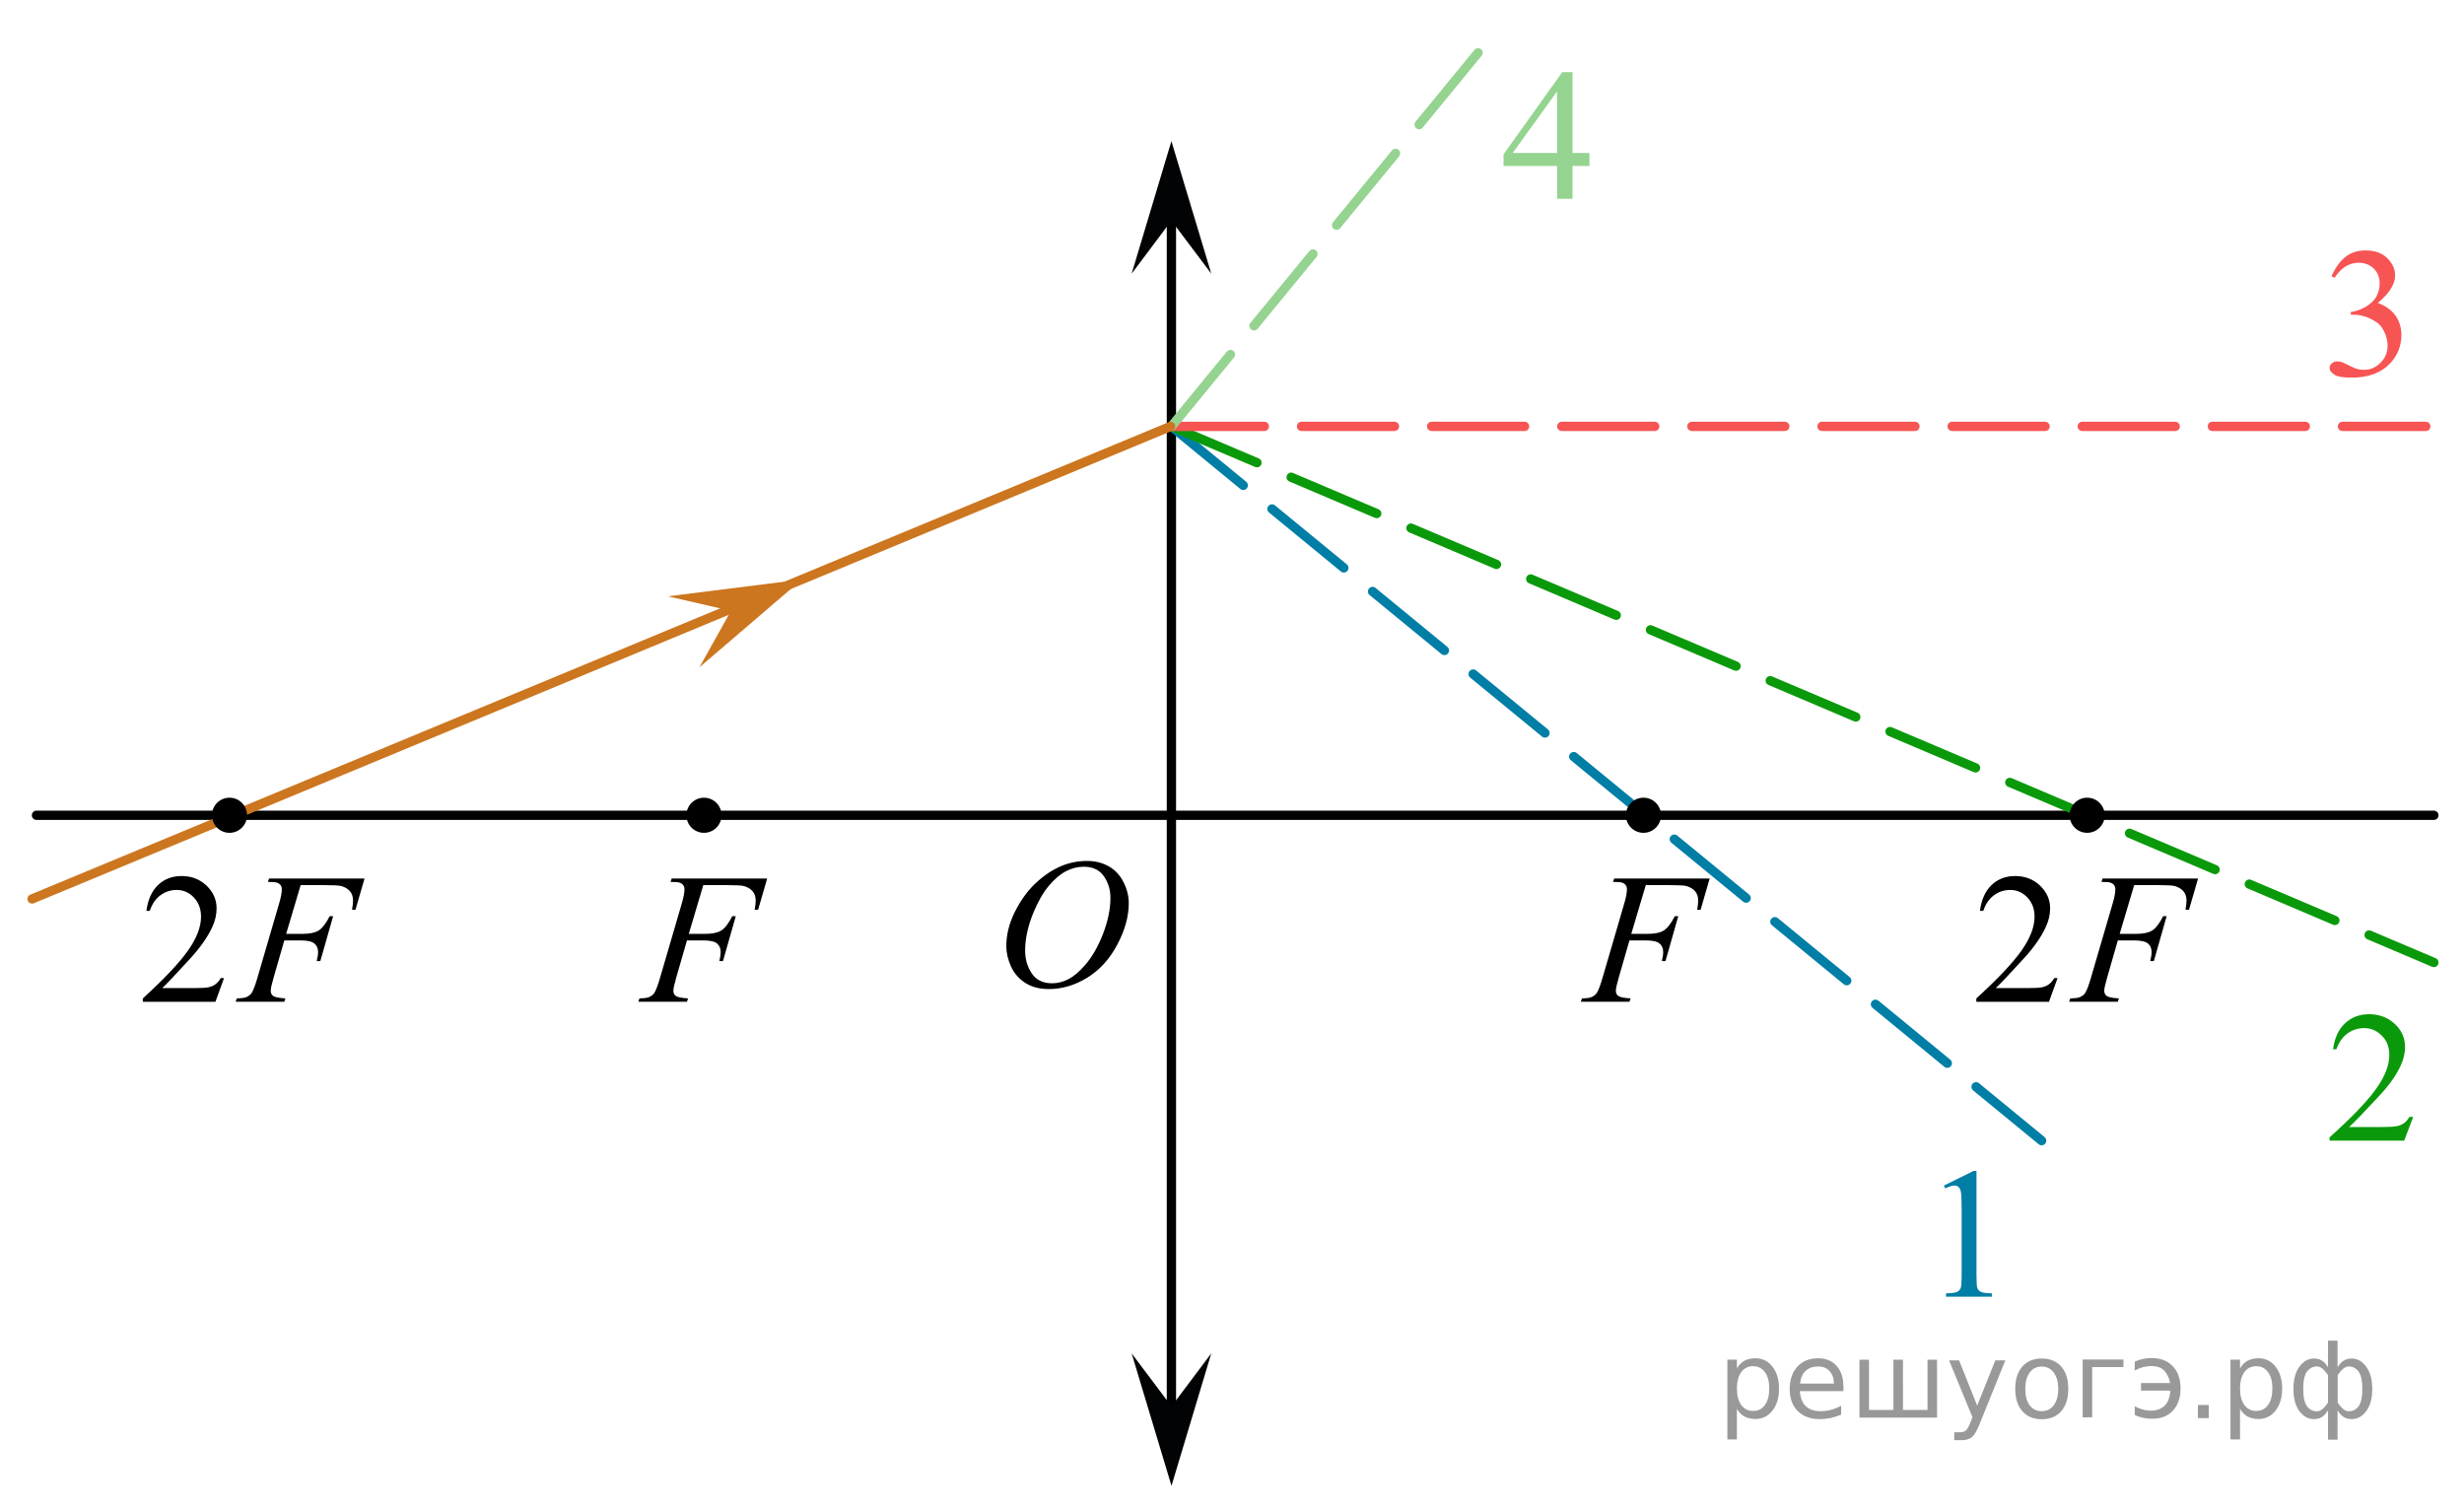 <?xml version="1.0" encoding="utf-8"?>
<!-- Generator: Adobe Illustrator 16.0.0, SVG Export Plug-In . SVG Version: 6.00 Build 0)  -->
<!DOCTYPE svg PUBLIC "-//W3C//DTD SVG 1.1//EN" "http://www.w3.org/Graphics/SVG/1.1/DTD/svg11.dtd">
<svg version="1.1" id="Слой_1" xmlns="http://www.w3.org/2000/svg" xmlns:xlink="http://www.w3.org/1999/xlink" x="0px" y="0px"
	 width="198.833px" height="121.833px" viewBox="112.14 13.129 198.833 121.833"
	 enable-background="new 112.14 13.129 198.833 121.833" xml:space="preserve">
<line fill="none" stroke="#000000" stroke-width="0.75" stroke-linecap="round" stroke-linejoin="round" stroke-miterlimit="10" x1="308.543" y1="78.915" x2="115.083" y2="78.915"/>
<line fill="none" stroke="#000000" stroke-width="0.75" stroke-linecap="round" stroke-linejoin="round" stroke-miterlimit="10" x1="206.667" y1="29.863" x2="206.667" y2="127.68"/>
<polyline fill="#020304" points="206.667,24.518 209.885,35.211 206.667,30.932 203.458,35.214 206.667,24.518 "/>
<polyline fill="#020304" points="206.674,133.024 203.458,122.336 206.674,126.612 209.885,122.334 206.674,133.024 "/>
<g>
	<g enable-background="new    ">
		<path d="M168.894,84.547l-1.173,3.938h1.305c0.587,0,1.023-0.09,1.314-0.27s0.59-0.568,0.896-1.16h0.278l-1.033,3.623h-0.293
			c0.072-0.293,0.108-0.535,0.108-0.725c0-0.3-0.1-0.529-0.297-0.693c-0.196-0.164-0.565-0.246-1.108-0.246h-1.317l-0.865,3
			c-0.155,0.533-0.232,0.887-0.232,1.063c0,0.182,0.064,0.32,0.199,0.418c0.135,0.1,0.464,0.164,0.986,0.197l-0.088,0.271h-3.928
			l0.096-0.271c0.381-0.01,0.635-0.043,0.762-0.102c0.195-0.084,0.34-0.195,0.434-0.338c0.132-0.201,0.287-0.613,0.469-1.24
			l1.752-5.992c0.141-0.482,0.213-0.861,0.213-1.137c0-0.127-0.033-0.234-0.098-0.326c-0.063-0.09-0.156-0.156-0.279-0.201
			c-0.125-0.045-0.373-0.064-0.744-0.064l0.088-0.271h7.707l-0.731,2.517h-0.278c0.055-0.304,0.082-0.554,0.082-0.748
			c0-0.322-0.091-0.578-0.27-0.769c-0.18-0.188-0.407-0.319-0.686-0.397c-0.195-0.049-0.633-0.072-1.313-0.072h-1.955V84.547
			L168.894,84.547z"/>
	</g>
</g>
<circle cx="168.948" cy="78.914" r="1.417"/>
<g>
	<g enable-background="new    ">
		<path d="M130.219,92.051l-0.695,1.914h-5.861v-0.271c1.726-1.574,2.938-2.859,3.644-3.857c0.702-0.998,1.055-1.907,1.055-2.735
			c0-0.632-0.192-1.146-0.579-1.556c-0.386-0.403-0.849-0.606-1.386-0.606c-0.487,0-0.927,0.144-1.313,0.431
			c-0.389,0.284-0.676,0.705-0.86,1.258h-0.271c0.121-0.904,0.436-1.601,0.939-2.084c0.505-0.482,1.138-0.728,1.895-0.728
			c0.807,0,1.479,0.261,2.02,0.776c0.539,0.521,0.811,1.13,0.811,1.834c0,0.505-0.117,1.009-0.353,1.513
			c-0.362,0.791-0.948,1.629-1.759,2.517c-1.217,1.33-1.978,2.133-2.278,2.403h2.595c0.526,0,0.896-0.021,1.108-0.06
			c0.213-0.039,0.403-0.116,0.575-0.237c0.17-0.119,0.319-0.289,0.447-0.511H130.219L130.219,92.051z"/>
	</g>
	<g enable-background="new    ">
		<path d="M136.403,84.547l-1.172,3.938h1.305c0.586,0,1.023-0.09,1.314-0.27s0.59-0.568,0.896-1.16h0.277l-1.033,3.623h-0.293
			c0.073-0.293,0.11-0.535,0.11-0.725c0-0.3-0.101-0.529-0.297-0.693c-0.198-0.164-0.567-0.246-1.11-0.246h-1.318l-0.863,3
			c-0.156,0.533-0.233,0.887-0.233,1.063c0,0.182,0.065,0.32,0.2,0.418c0.135,0.1,0.463,0.164,0.984,0.197l-0.088,0.271h-3.927
			l0.095-0.271c0.383-0.01,0.637-0.043,0.764-0.102c0.195-0.084,0.34-0.195,0.433-0.338c0.132-0.201,0.288-0.613,0.47-1.24
			l1.75-5.992c0.144-0.482,0.213-0.861,0.213-1.137c0-0.127-0.031-0.234-0.096-0.326c-0.063-0.09-0.156-0.156-0.281-0.201
			s-0.373-0.064-0.744-0.064l0.089-0.271h7.707l-0.731,2.517h-0.277c0.054-0.304,0.08-0.554,0.08-0.748
			c0-0.322-0.09-0.578-0.269-0.769c-0.179-0.188-0.405-0.319-0.687-0.397c-0.194-0.049-0.631-0.072-1.313-0.072h-1.955V84.547
			L136.403,84.547z"/>
	</g>
</g>
<g>
	<g enable-background="new    ">
		<path d="M199.848,82.6c0.658,0,1.242,0.143,1.75,0.428c0.509,0.283,0.906,0.703,1.193,1.262c0.289,0.558,0.435,1.133,0.435,1.73
			c0,1.061-0.312,2.172-0.927,3.336c-0.618,1.164-1.428,2.053-2.424,2.664c-0.996,0.613-2.025,0.918-3.092,0.918
			c-0.767,0-1.408-0.168-1.923-0.506c-0.517-0.338-0.896-0.783-1.146-1.338c-0.245-0.555-0.369-1.092-0.369-1.611
			c0-0.924,0.225-1.836,0.671-2.736c0.446-0.901,0.979-1.656,1.603-2.262c0.619-0.604,1.28-1.068,1.983-1.395
			C198.309,82.764,199.057,82.6,199.848,82.6z M199.598,83.067c-0.487,0-0.967,0.119-1.434,0.359
			c-0.467,0.242-0.929,0.635-1.389,1.182c-0.459,0.547-0.871,1.264-1.236,2.146c-0.451,1.09-0.676,2.117-0.676,3.084
			c0,0.688,0.18,1.303,0.534,1.834c0.356,0.533,0.903,0.799,1.644,0.799c0.443,0,0.879-0.109,1.309-0.328
			c0.427-0.219,0.873-0.594,1.336-1.123c0.582-0.666,1.068-1.516,1.466-2.547c0.396-1.033,0.595-1.998,0.595-2.893
			c0-0.66-0.179-1.244-0.535-1.752C200.854,83.321,200.317,83.067,199.598,83.067z"/>
	</g>
</g>
<g>
	<g enable-background="new    ">
		<path d="M244.948,84.547l-1.172,3.938h1.305c0.586,0,1.023-0.09,1.314-0.27s0.59-0.568,0.896-1.16h0.278l-1.032,3.623h-0.293
			c0.071-0.293,0.108-0.535,0.108-0.725c0-0.3-0.101-0.529-0.297-0.693c-0.197-0.164-0.566-0.246-1.109-0.246h-1.317l-0.865,3
			c-0.156,0.533-0.232,0.887-0.232,1.063c0,0.182,0.064,0.32,0.199,0.418c0.135,0.1,0.463,0.164,0.986,0.197l-0.088,0.271h-3.928
			l0.096-0.271c0.381-0.01,0.635-0.043,0.762-0.102c0.195-0.084,0.34-0.195,0.434-0.338c0.131-0.201,0.287-0.613,0.469-1.24
			l1.75-5.992c0.144-0.482,0.213-0.861,0.213-1.137c0-0.127-0.03-0.234-0.096-0.326c-0.063-0.09-0.156-0.156-0.281-0.201
			s-0.373-0.064-0.743-0.064l0.088-0.271h7.707l-0.729,2.517h-0.279c0.055-0.304,0.082-0.554,0.082-0.748
			c0-0.322-0.09-0.578-0.271-0.769c-0.178-0.188-0.405-0.319-0.687-0.397c-0.194-0.049-0.631-0.072-1.313-0.072h-1.955V84.547
			L244.948,84.547z"/>
	</g>
</g>
<g>
	<g enable-background="new    ">
		<path d="M278.176,92.051l-0.695,1.914h-5.861v-0.271c1.726-1.574,2.938-2.859,3.644-3.857c0.7-0.998,1.055-1.907,1.055-2.735
			c0-0.632-0.192-1.146-0.58-1.556c-0.385-0.403-0.848-0.606-1.385-0.606c-0.488,0-0.929,0.144-1.313,0.431
			c-0.39,0.284-0.677,0.705-0.861,1.258h-0.27c0.12-0.904,0.436-1.601,0.938-2.084c0.506-0.482,1.139-0.728,1.896-0.728
			c0.807,0,1.479,0.261,2.02,0.776c0.539,0.521,0.811,1.13,0.811,1.834c0,0.505-0.117,1.009-0.354,1.513
			c-0.361,0.791-0.947,1.629-1.758,2.517c-1.217,1.33-1.978,2.133-2.279,2.403h2.596c0.525,0,0.896-0.021,1.107-0.06
			c0.213-0.039,0.404-0.116,0.576-0.237c0.17-0.119,0.319-0.289,0.447-0.511H278.176L278.176,92.051z"/>
	</g>
	<g enable-background="new    ">
		<path d="M284.359,84.547l-1.172,3.938h1.304c0.588,0,1.024-0.09,1.315-0.27s0.59-0.568,0.896-1.16h0.277l-1.033,3.623h-0.293
			c0.074-0.293,0.111-0.535,0.111-0.725c0-0.3-0.102-0.529-0.297-0.693c-0.199-0.164-0.568-0.246-1.111-0.246h-1.318l-0.862,3
			c-0.156,0.533-0.234,0.887-0.234,1.063c0,0.182,0.065,0.32,0.201,0.418c0.135,0.1,0.463,0.164,0.983,0.197l-0.088,0.271h-3.926
			l0.094-0.271c0.383-0.01,0.638-0.043,0.765-0.102c0.194-0.084,0.34-0.195,0.432-0.338c0.134-0.201,0.289-0.613,0.47-1.24
			l1.752-5.992c0.143-0.482,0.213-0.861,0.213-1.137c0-0.127-0.033-0.234-0.096-0.326c-0.064-0.09-0.158-0.156-0.281-0.201
			c-0.125-0.045-0.373-0.064-0.744-0.064l0.088-0.271h7.707l-0.732,2.517H288.5c0.053-0.304,0.08-0.554,0.08-0.748
			c0-0.322-0.091-0.578-0.269-0.769c-0.181-0.188-0.406-0.319-0.687-0.397c-0.194-0.049-0.633-0.072-1.313-0.072h-1.955
			L284.359,84.547L284.359,84.547z"/>
	</g>
</g>
<line fill="none" stroke="#007EA5" stroke-width="0.75" stroke-linecap="round" stroke-linejoin="round" stroke-dasharray="7.5,3" x1="206.667" y1="47.534" x2="276.89" y2="105.17"/>
<line fill="none" stroke="#0A990A" stroke-width="0.75" stroke-linecap="round" stroke-linejoin="round" stroke-dasharray="7.5,3" x1="206.667" y1="47.534" x2="308.543" y2="90.795"/>
<line fill="none" stroke="#F75454" stroke-width="0.75" stroke-linecap="round" stroke-linejoin="round" stroke-dasharray="7.5,3" x1="206.667" y1="47.534" x2="307.89" y2="47.534"/>
<line fill="none" stroke="#95D390" stroke-width="0.75" stroke-linecap="round" stroke-linejoin="round" stroke-dasharray="7.5,3" x1="206.672" y1="47.535" x2="232.584" y2="15.963"/>
<circle cx="244.76" cy="78.914" r="1.417"/>
<circle cx="280.564" cy="78.914" r="1.417"/>
<g>
	<path fill="#0A990A" d="M306.876,103.243l-0.729,1.928h-6.021V104.9c1.771-1.584,3.021-2.881,3.735-3.885
		c0.729-1.005,1.084-1.921,1.084-2.752c0-0.646-0.19-1.154-0.604-1.563c-0.396-0.406-0.869-0.611-1.422-0.611
		c-0.502,0-0.953,0.146-1.354,0.438c-0.396,0.285-0.688,0.709-0.89,1.268h-0.271c0.125-0.899,0.438-1.604,0.973-2.098
		c0.521-0.486,1.168-0.729,1.938-0.729c0.825,0,1.521,0.27,2.068,0.779c0.562,0.521,0.832,1.139,0.832,1.854
		c0,0.508-0.117,1.017-0.354,1.521c-0.37,0.803-0.979,1.646-1.813,2.528c-1.25,1.338-2.023,2.146-2.348,2.42h2.662
		c0.545,0,0.932-0.021,1.146-0.063c0.227-0.034,0.412-0.112,0.595-0.233c0.187-0.121,0.328-0.291,0.463-0.519h0.271L306.876,103.243
		L306.876,103.243z"/>
</g>
<g>
	<path fill="#95D390" d="M240.403,25.475v1.049h-1.369v2.643h-1.242v-2.645h-4.321V25.58l4.735-6.627h0.828v6.521L240.403,25.475
		L240.403,25.475z M237.79,25.475v-4.967l-3.584,4.967H237.79z"/>
</g>
<g>
	<g enable-background="new    ">
		<path fill="#007EA5" d="M269.002,108.796l2.392-1.18h0.239v8.396c0,0.559,0.021,0.903,0.066,1.04
			c0.047,0.14,0.143,0.242,0.286,0.314c0.146,0.074,0.44,0.115,0.886,0.125v0.271h-3.695v-0.271c0.465-0.01,0.764-0.049,0.897-0.121
			c0.136-0.07,0.229-0.166,0.282-0.285s0.08-0.479,0.08-1.073v-5.369c0-0.724-0.023-1.188-0.072-1.394
			c-0.033-0.158-0.096-0.271-0.186-0.346c-0.09-0.074-0.196-0.109-0.322-0.109c-0.179,0-0.428,0.076-0.746,0.229L269.002,108.796z"
			/>
	</g>
</g>
<g>
	<g enable-background="new    ">
		<path fill="#F75454" d="M300.284,35.421c0.29-0.665,0.655-1.18,1.1-1.542c0.443-0.36,0.996-0.543,1.658-0.543
			c0.814,0,1.44,0.258,1.879,0.773c0.33,0.384,0.494,0.794,0.494,1.23c0,0.721-0.465,1.464-1.396,2.231
			c0.626,0.237,1.102,0.578,1.421,1.021c0.319,0.443,0.479,0.963,0.479,1.562c0,0.854-0.279,1.597-0.842,2.224
			c-0.73,0.816-1.791,1.225-3.18,1.225c-0.686,0-1.152-0.082-1.398-0.248c-0.248-0.164-0.373-0.343-0.373-0.531
			c0-0.142,0.06-0.266,0.177-0.371c0.118-0.107,0.26-0.161,0.425-0.161c0.125,0,0.253,0.021,0.384,0.059
			c0.085,0.024,0.277,0.113,0.578,0.268c0.302,0.151,0.509,0.244,0.624,0.272c0.186,0.053,0.383,0.08,0.594,0.08
			c0.512,0,0.955-0.191,1.334-0.576c0.379-0.384,0.566-0.839,0.566-1.363c0-0.384-0.088-0.759-0.264-1.123
			c-0.131-0.271-0.272-0.479-0.428-0.619c-0.216-0.194-0.513-0.37-0.889-0.528c-0.375-0.158-0.759-0.237-1.148-0.237h-0.24v-0.219
			c0.396-0.048,0.793-0.188,1.191-0.415c0.396-0.229,0.688-0.503,0.866-0.824c0.183-0.319,0.271-0.673,0.271-1.057
			c0-0.501-0.16-0.905-0.483-1.214c-0.322-0.31-0.726-0.463-1.206-0.463c-0.775,0-1.425,0.402-1.946,1.21L300.284,35.421z"/>
	</g>
</g>
<path fill="none" stroke="#CC761F" stroke-width="0.75" stroke-linecap="round" stroke-linejoin="round" stroke-miterlimit="10" d="
	M206.667,47.534"/>
<line fill="none" stroke="#CC761F" stroke-width="0.75" stroke-linecap="round" stroke-linejoin="round" stroke-miterlimit="10" x1="114.729" y1="85.667" x2="206.605" y2="47.534"/>
<path fill="none" stroke="#CC761F" stroke-width="0.75" stroke-linecap="round" stroke-linejoin="round" stroke-miterlimit="10" d="
	M130.219,78.772"/>
<path fill="none" stroke="#000000" stroke-width="0.75" stroke-linecap="round" stroke-linejoin="round" stroke-miterlimit="10" d="
	M112.14,13.129"/>
<path fill="none" stroke="#000000" stroke-width="0.75" stroke-linecap="round" stroke-linejoin="round" stroke-miterlimit="10" d="
	M310.973,134.961"/>
<polygon fill="#CC761F" points="171.125,62.421 166.034,61.247 176.853,59.887 168.578,66.978 "/>
<circle cx="130.659" cy="78.914" r="1.417"/>
<g style="stroke:none;fill:#000;fill-opacity:0.40"><path d="m 252.3,126.8 v 2.48 h -0.77 v -6.44 h 0.77 v 0.71 q 0.24,-0.42 0.61,-0.62 0.37,-0.20 0.88,-0.20 0.85,0 1.38,0.68 0.53,0.68 0.53,1.77 0,1.10 -0.53,1.77 -0.53,0.68 -1.38,0.68 -0.51,0 -0.88,-0.20 -0.37,-0.20 -0.61,-0.62 z m 2.61,-1.63 q 0,-0.85 -0.35,-1.32 -0.35,-0.48 -0.95,-0.48 -0.61,0 -0.96,0.48 -0.35,0.48 -0.35,1.32 0,0.85 0.35,1.33 0.35,0.48 0.96,0.48 0.61,0 0.95,-0.48 0.35,-0.48 0.35,-1.33 z"/><path d="m 260.9,125.0 v 0.38 h -3.52 q 0.05,0.79 0.47,1.21 0.43,0.41 1.19,0.41 0.44,0 0.85,-0.11 0.42,-0.11 0.82,-0.33 v 0.72 q -0.41,0.17 -0.85,0.27 -0.43,0.09 -0.88,0.09 -1.12,0 -1.77,-0.65 -0.65,-0.65 -0.65,-1.76 0,-1.15 0.62,-1.82 0.62,-0.68 1.67,-0.68 0.94,0 1.49,0.61 0.55,0.60 0.55,1.65 z m -0.77,-0.23 q -0.01,-0.63 -0.35,-1.00 -0.34,-0.38 -0.91,-0.38 -0.64,0 -1.03,0.36 -0.38,0.36 -0.44,1.02 z"/><path d="m 265.7,126.9 h 1.98 v -4.05 h 0.77 v 4.67 h -6.26 v -4.67 h 0.77 v 4.05 h 1.97 v -4.05 h 0.77 z"/><path d="m 271.9,128.0 q -0.33,0.83 -0.63,1.09 -0.31,0.25 -0.82,0.25 h -0.61 v -0.64 h 0.45 q 0.32,0 0.49,-0.15 0.17,-0.15 0.39,-0.71 l 0.14,-0.35 -1.89,-4.59 h 0.81 l 1.46,3.65 1.46,-3.65 h 0.81 z"/><path d="m 276.9,123.4 q -0.62,0 -0.97,0.48 -0.36,0.48 -0.36,1.32 0,0.84 0.35,1.32 0.36,0.48 0.98,0.48 0.61,0 0.97,-0.48 0.36,-0.48 0.36,-1.32 0,-0.83 -0.36,-1.31 -0.36,-0.49 -0.97,-0.49 z m 0,-0.65 q 1,0 1.57,0.65 0.57,0.65 0.57,1.80 0,1.15 -0.57,1.80 -0.57,0.65 -1.57,0.65 -1.00,0 -1.57,-0.65 -0.57,-0.65 -0.57,-1.80 0,-1.15 0.57,-1.80 0.57,-0.65 1.57,-0.65 z"/><path d="m 280.2,127.5 v -4.67 h 3.29 v 0.61 h -2.52 v 4.05 z"/><path d="m 284.4,126.6 q 0.66,0.36 1.31,0.36 0.61,0 1.05,-0.35 0.44,-0.36 0.52,-1.27 h -2.37 v -0.61 h 2.34 q -0.05,-0.44 -0.38,-0.90 -0.33,-0.47 -1.16,-0.47 -0.64,0 -1.31,0.36 v -0.72 q 0.65,-0.29 1.35,-0.29 1.09,0 1.72,0.66 0.63,0.66 0.63,1.79 0,1.12 -0.61,1.79 -0.61,0.66 -1.68,0.66 -0.79,0 -1.40,-0.30 z"/><path d="m 289.5,126.5 h 0.88 v 1.06 h -0.88 z"/><path d="m 292.9,126.8 v 2.48 h -0.77 v -6.44 h 0.77 v 0.71 q 0.24,-0.42 0.61,-0.62 0.37,-0.20 0.88,-0.20 0.85,0 1.38,0.68 0.53,0.68 0.53,1.77 0,1.10 -0.53,1.77 -0.53,0.68 -1.38,0.68 -0.51,0 -0.88,-0.20 -0.37,-0.20 -0.61,-0.62 z m 2.61,-1.63 q 0,-0.85 -0.35,-1.32 -0.35,-0.48 -0.95,-0.48 -0.61,0 -0.96,0.48 -0.35,0.48 -0.35,1.32 0,0.85 0.35,1.33 0.35,0.48 0.96,0.48 0.61,0 0.95,-0.48 0.35,-0.48 0.35,-1.33 z"/><path d="m 298.0,125.2 q 0,0.98 0.30,1.40 0.30,0.41 0.82,0.41 0.41,0 0.88,-0.70 v -2.22 q -0.47,-0.70 -0.88,-0.70 -0.51,0 -0.82,0.42 -0.30,0.41 -0.30,1.39 z m 2,4.10 v -2.37 q -0.24,0.39 -0.51,0.55 -0.27,0.16 -0.62,0.16 -0.70,0 -1.18,-0.64 -0.48,-0.65 -0.48,-1.79 0,-1.15 0.48,-1.80 0.49,-0.66 1.18,-0.66 0.35,0 0.62,0.16 0.28,0.16 0.51,0.55 v -2.15 h 0.77 v 2.15 q 0.24,-0.39 0.51,-0.55 0.28,-0.16 0.62,-0.16 0.70,0 1.18,0.66 0.49,0.66 0.49,1.80 0,1.15 -0.49,1.79 -0.48,0.64 -1.18,0.64 -0.35,0 -0.62,-0.16 -0.27,-0.16 -0.51,-0.55 v 2.37 z m 2.77,-4.10 q 0,-0.98 -0.30,-1.39 -0.30,-0.42 -0.81,-0.42 -0.41,0 -0.88,0.70 v 2.22 q 0.47,0.70 0.88,0.70 0.51,0 0.81,-0.41 0.30,-0.42 0.30,-1.40 z"/></g></svg>

<!--File created and owned by https://sdamgia.ru. Copying is prohibited. All rights reserved.-->
